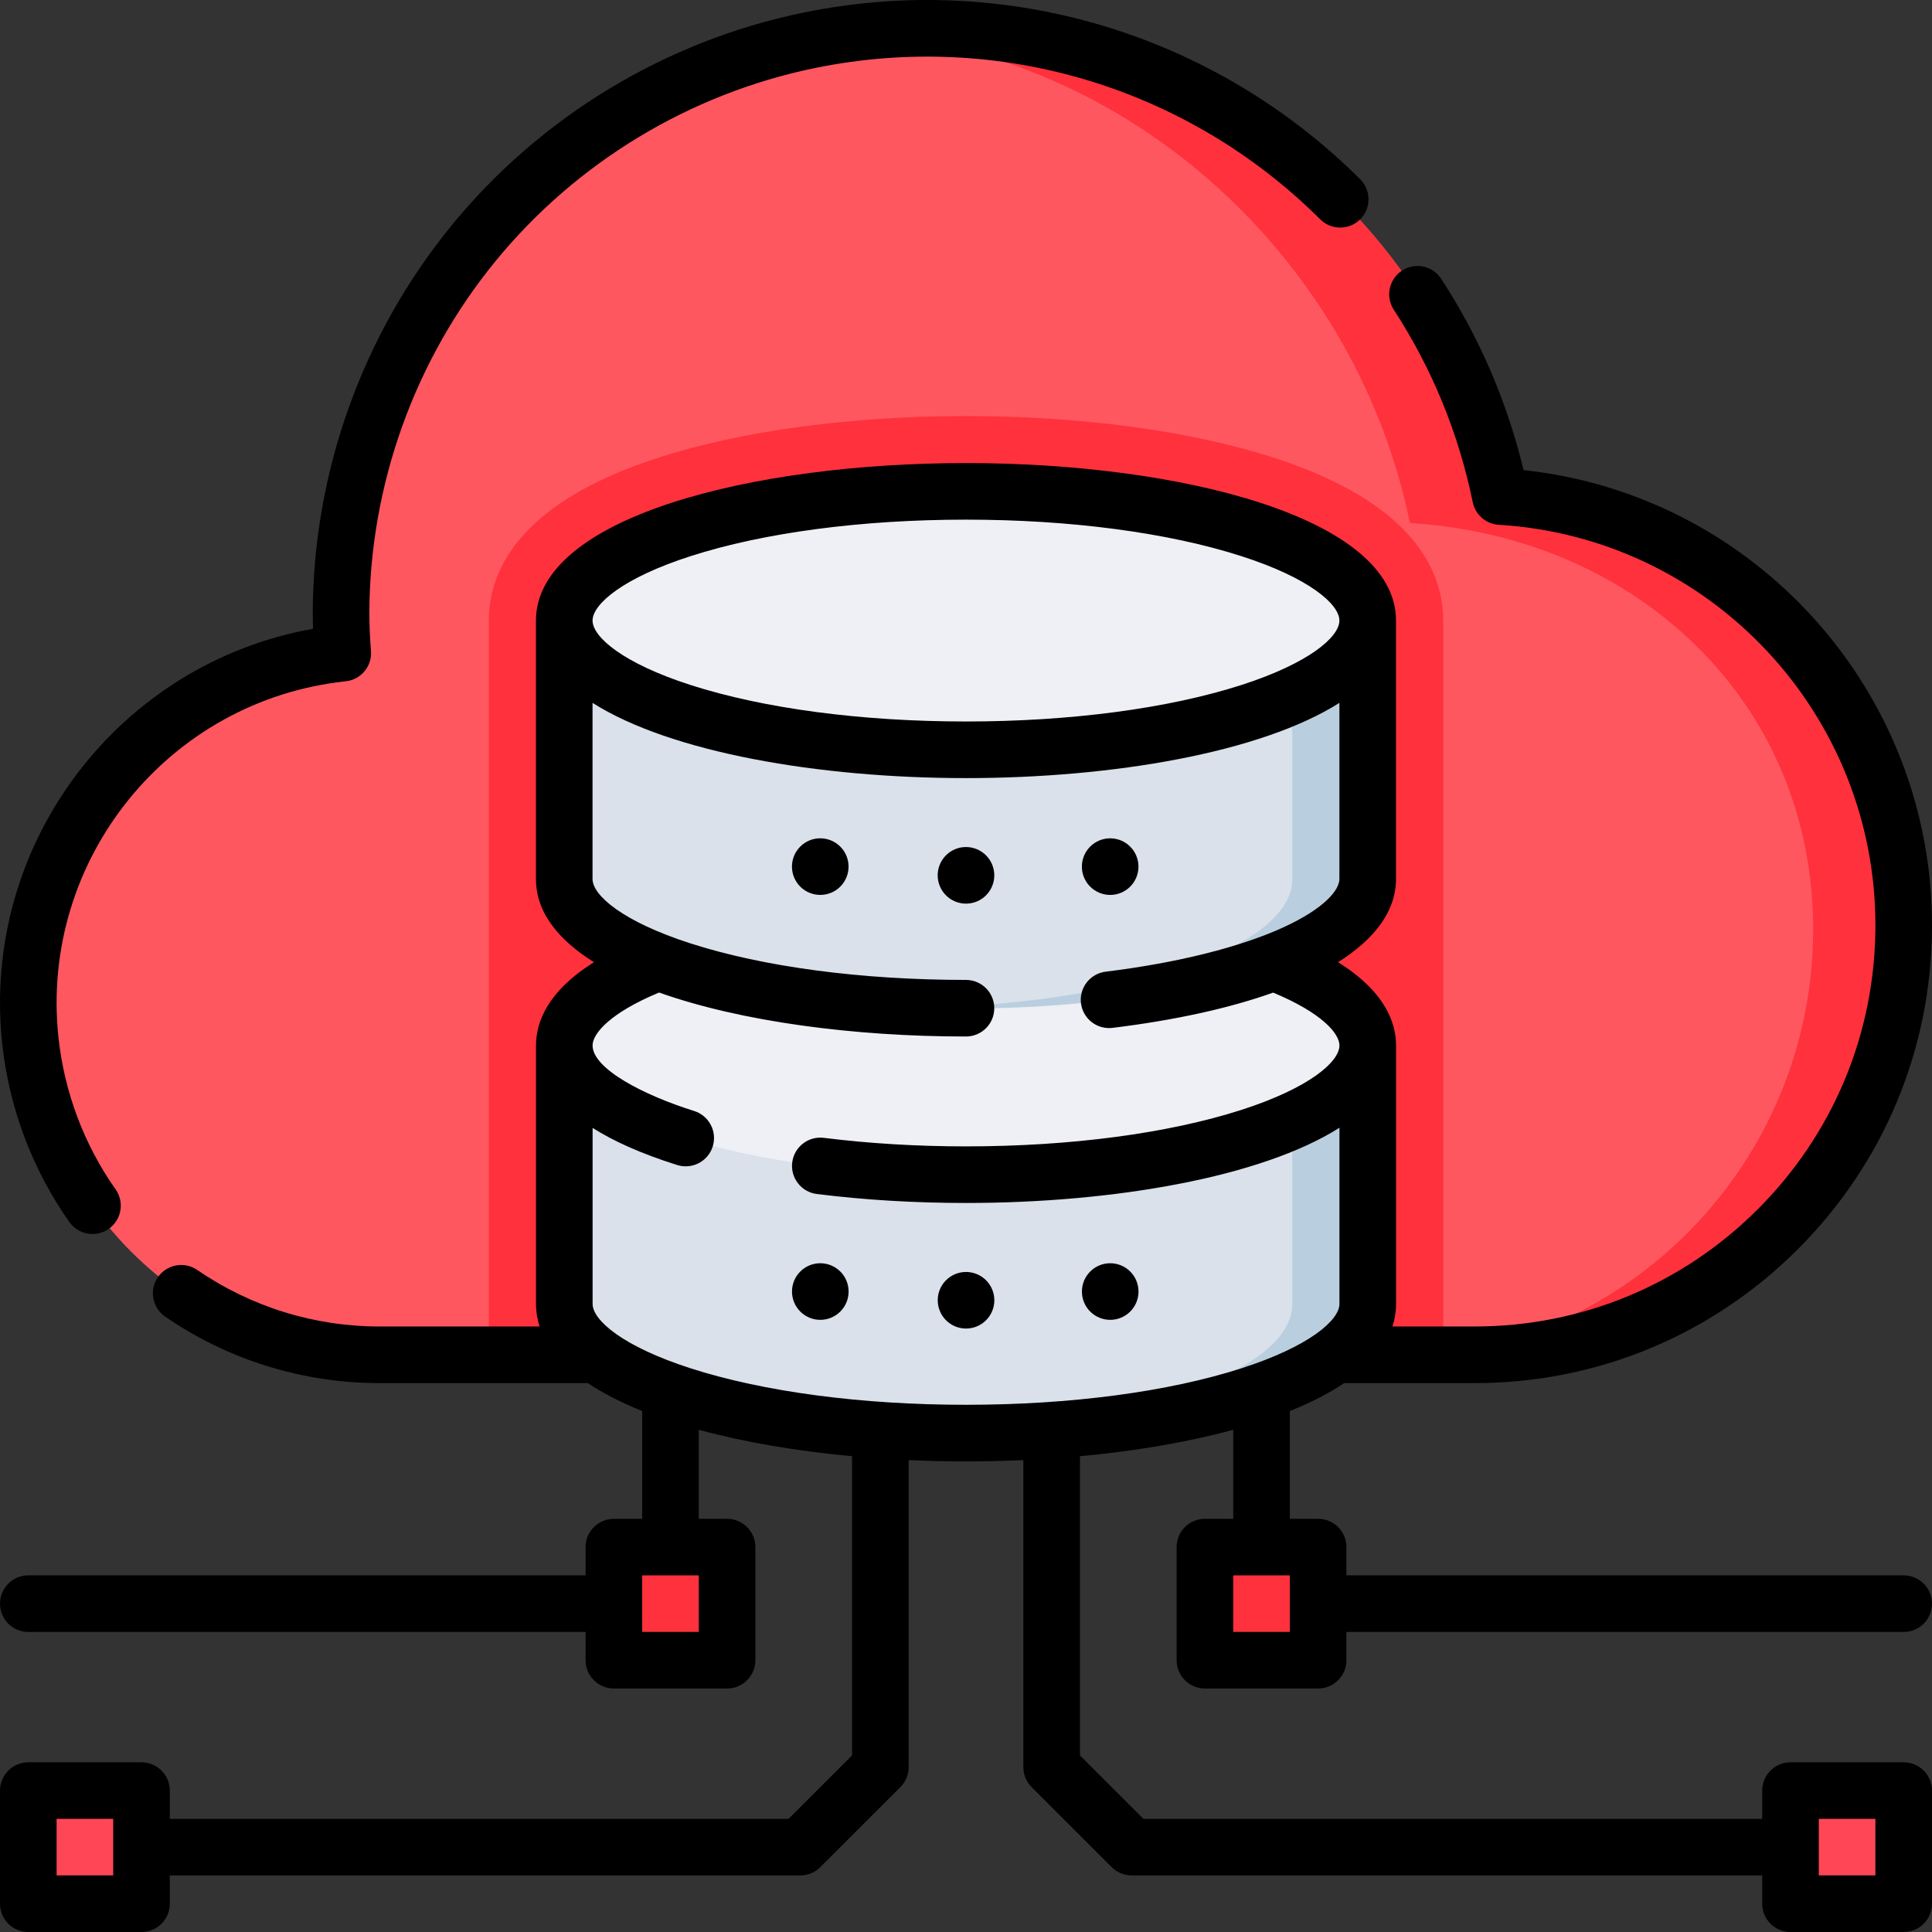 <svg width="93" height="93" viewBox="0 0 93 93" fill="none" xmlns="http://www.w3.org/2000/svg">
<rect x="0" y="0" width="93" height="93" fill="#333333" stroke="none"/>
<path d="M91.64 44.602C91.615 54.101 85.196 62.086 76.474 64.486C74.668 64.983 72.803 65.231 70.93 65.225H18.3C17.704 65.225 17.114 65.194 16.533 65.132C8.671 64.32 2.311 58.098 1.462 50.069C0.478 40.767 7.213 32.429 16.504 31.444C16.447 30.754 16.42 30.104 16.42 29.468C16.48 16.118 25.873 4.636 38.932 1.944C39.601 1.806 40.268 1.694 40.932 1.607C55.467 -0.326 69.232 9.302 72.231 23.905C83.156 24.565 91.669 33.644 91.64 44.602Z" fill="#FE5760"/>
<path d="M91.639 44.602C91.614 54.101 85.194 62.087 76.472 64.486C74.666 64.983 72.801 65.232 70.928 65.225H69.372C70.297 65.101 71.213 64.915 72.113 64.667C80.835 62.268 87.254 54.282 87.279 44.784C87.309 33.825 78.795 25.836 67.87 25.177C65.172 12.044 53.771 2.13 40.931 1.607C55.465 -0.326 69.23 9.302 72.229 23.905C83.155 24.565 91.668 33.644 91.639 44.602Z" fill="#FF313C"/>
<path d="M69.471 29.881V65.225H23.531V29.881C23.531 27.498 24.951 24.2 31.715 22.024C35.717 20.736 40.968 20.028 46.501 20.028C52.034 20.028 57.285 20.736 61.288 22.024C68.05 24.2 69.471 27.498 69.471 29.881Z" fill="#FF313C"/>
<path d="M1.365 86.194H6.814V91.635H1.365V86.194ZM91.64 91.635H86.191V86.195H91.64V91.635Z" fill="#FF4656"/>
<path d="M29.553 74.472H35.002V79.912H29.553V74.472ZM63.453 79.913H58.004V74.472H63.453V79.913Z" fill="#FF313C"/>
<path d="M65.838 50.336V62.776C65.838 66.213 57.18 68.999 46.501 68.999C45.889 68.999 45.282 68.99 44.685 68.971C34.856 68.677 27.162 66.015 27.162 62.776V50.336H65.838Z" fill="#DAE1EA"/>
<path d="M65.838 50.336V62.776C65.838 66.213 57.179 68.999 46.501 68.999C45.889 68.999 45.282 68.99 44.685 68.971C54.511 68.677 62.205 66.015 62.205 62.776V50.336H65.838Z" fill="#B9CFDF"/>
<path d="M46.501 56.556C57.18 56.556 65.838 53.771 65.838 50.335C65.838 46.899 57.18 44.114 46.501 44.114C35.821 44.114 27.163 46.899 27.163 50.335C27.163 53.771 35.821 56.556 46.501 56.556Z" fill="#EEF0F5"/>
<path d="M65.84 29.881V42.321C65.84 45.758 57.181 48.544 46.502 48.544C45.89 48.544 45.283 48.534 44.686 48.516C34.857 48.222 27.163 45.559 27.163 42.321V29.881H65.84Z" fill="#DAE1EA"/>
<path d="M65.839 29.881V42.321C65.839 45.758 57.18 48.544 46.502 48.544C45.89 48.544 45.283 48.534 44.685 48.516C54.512 48.222 62.206 45.559 62.206 42.321V29.881H65.839Z" fill="#B9CFDF"/>
<path d="M46.502 36.101C57.181 36.101 65.839 33.316 65.839 29.88C65.839 26.444 57.181 23.659 46.502 23.659C35.822 23.659 27.164 26.444 27.164 29.88C27.164 33.316 35.822 36.101 46.502 36.101Z" fill="#EEF0F5"/>
<path d="M3.338 58.823C3.464 59.002 3.631 59.147 3.825 59.248C4.019 59.348 4.234 59.401 4.452 59.401C4.702 59.4 4.947 59.331 5.16 59.202C5.373 59.072 5.546 58.886 5.661 58.665C5.776 58.443 5.827 58.194 5.81 57.945C5.793 57.697 5.708 57.457 5.565 57.253C4.043 55.094 3.091 52.559 2.812 49.92C1.909 41.381 8.114 33.699 16.643 32.795C16.997 32.757 17.322 32.583 17.549 32.309C17.776 32.035 17.887 31.683 17.858 31.329C17.806 30.711 17.78 30.091 17.779 29.471C17.807 23.326 19.964 17.325 23.852 12.571C27.741 7.818 33.193 4.518 39.204 3.28C48.044 1.459 57.147 4.181 63.556 10.562C63.812 10.815 64.158 10.957 64.519 10.955C64.879 10.954 65.224 10.81 65.478 10.554C65.733 10.299 65.875 9.953 65.875 9.593C65.875 9.232 65.732 8.887 65.478 8.631C58.42 1.603 48.392 -1.395 38.654 0.611C32.032 1.975 26.026 5.61 21.743 10.846C17.46 16.081 15.085 22.691 15.055 29.464C15.055 29.732 15.059 29.999 15.068 30.268C5.716 31.933 -0.912 40.609 0.103 50.207C0.43 53.306 1.549 56.285 3.338 58.823Z" fill="black"/>
<path d="M58.001 73.11C57.822 73.11 57.645 73.145 57.479 73.213C57.314 73.282 57.164 73.382 57.037 73.509C56.911 73.635 56.811 73.785 56.742 73.951C56.674 74.116 56.638 74.293 56.639 74.472V79.917C56.639 80.669 57.248 81.279 58.001 81.279H63.45C64.203 81.279 64.812 80.669 64.812 79.917V78.557H91.638C92.39 78.557 93 77.947 93 77.195C93 76.442 92.39 75.832 91.638 75.832H64.812V74.472C64.812 73.719 64.203 73.11 63.45 73.11H62.088V67.922C63.083 67.523 63.965 67.074 64.704 66.578H70.986C76.843 66.578 82.355 64.302 86.51 60.165C90.679 56.014 92.984 50.486 93 44.6C93.031 33.28 84.476 23.822 73.34 22.628C72.546 19.337 71.215 16.245 69.374 13.422C69.276 13.272 69.15 13.143 69.003 13.042C68.855 12.941 68.689 12.87 68.514 12.833C68.339 12.796 68.158 12.794 67.982 12.827C67.806 12.86 67.639 12.927 67.489 13.025C67.339 13.123 67.21 13.249 67.109 13.396C67.008 13.544 66.937 13.71 66.9 13.885C66.863 14.06 66.861 14.241 66.894 14.417C66.927 14.593 66.994 14.76 67.092 14.91C68.93 17.73 70.209 20.847 70.894 24.176C70.954 24.47 71.109 24.735 71.336 24.931C71.562 25.128 71.847 25.244 72.146 25.262C82.34 25.878 90.303 34.369 90.276 44.593C90.262 49.752 88.241 54.597 84.588 58.234C80.947 61.859 76.118 63.853 70.982 63.853H67.027C67.141 63.504 67.201 63.142 67.201 62.765V50.325C67.201 49.208 66.654 47.719 64.408 46.317C66.222 45.176 67.199 43.817 67.199 42.312V29.872C67.199 24.894 56.786 22.29 46.499 22.29C36.213 22.29 25.799 24.894 25.799 29.872V42.312C25.799 43.887 26.842 45.225 28.594 46.318C26.346 47.722 25.801 49.212 25.801 50.325V62.765C25.801 63.142 25.861 63.504 25.975 63.853H18.28C15.122 63.853 12.08 62.909 9.482 61.123C9.184 60.923 8.819 60.849 8.467 60.916C8.114 60.983 7.803 61.187 7.599 61.482C7.396 61.778 7.318 62.142 7.381 62.495C7.445 62.849 7.645 63.162 7.938 63.369C10.992 65.469 14.568 66.578 18.278 66.578H28.298C29.037 67.074 29.918 67.522 30.912 67.922V73.11H29.55C29.371 73.11 29.194 73.145 29.029 73.214C28.863 73.282 28.713 73.383 28.587 73.509C28.46 73.636 28.36 73.786 28.291 73.951C28.223 74.116 28.188 74.293 28.188 74.472V75.832H1.362C0.61 75.832 0 76.442 0 77.195C0 77.947 0.61 78.557 1.362 78.557H28.188V79.917C28.188 80.669 28.797 81.279 29.55 81.279H34.999C35.752 81.279 36.361 80.669 36.361 79.917V74.472C36.361 73.72 35.752 73.11 34.999 73.11H33.637V68.825C35.841 69.426 38.365 69.852 41.014 70.097V84.5L37.959 87.553H8.174V86.193C8.174 85.441 7.564 84.831 6.812 84.831H1.362C1.001 84.831 0.654 84.974 0.399 85.23C0.144 85.485 0 85.832 0 86.193L0 91.637C0 92.39 0.61 93 1.362 93H6.812C7.564 93 8.174 92.39 8.174 91.637V90.277H38.524C38.708 90.277 38.89 90.24 39.059 90.168C39.228 90.095 39.381 89.989 39.508 89.856L43.312 86.056C43.446 85.928 43.554 85.775 43.627 85.605C43.701 85.434 43.739 85.251 43.739 85.065V70.284C45.579 70.368 47.421 70.368 49.261 70.284V85.065C49.261 85.444 49.419 85.798 49.683 86.05L53.486 89.851C53.614 89.986 53.767 90.093 53.937 90.166C54.108 90.24 54.291 90.277 54.476 90.277H84.826V91.637C84.826 92.39 85.436 93 86.188 93H91.638C92.39 93 93 92.39 93 91.637V86.193C93 85.44 92.39 84.831 91.638 84.831H86.188C85.827 84.831 85.481 84.974 85.225 85.23C84.969 85.485 84.826 85.832 84.826 86.193V87.553H55.041L51.986 84.5V70.097C54.634 69.852 57.159 69.426 59.363 68.825V73.11H58.001V73.11ZM5.449 90.275H2.725V87.555H5.449V90.275ZM87.551 87.555H90.275V90.275H87.551V87.555ZM33.242 26.771C36.764 25.638 41.471 25.014 46.499 25.014C51.526 25.014 56.234 25.638 59.755 26.771C63.015 27.819 64.474 29.084 64.474 29.872C64.474 30.66 63.015 31.925 59.755 32.974C56.234 34.106 51.526 34.73 46.499 34.73C41.471 34.73 36.763 34.106 33.242 32.974C29.983 31.925 28.524 30.66 28.524 29.872C28.524 29.084 29.983 27.819 33.242 26.771ZM33.637 78.554H30.912V75.834H33.637V78.554ZM46.501 67.622C41.474 67.622 36.765 66.999 33.244 65.866C29.985 64.817 28.526 63.553 28.526 62.765V54.293C29.515 54.92 30.84 55.529 32.601 56.081C32.733 56.122 32.871 56.143 33.009 56.143C33.335 56.143 33.649 56.026 33.896 55.814C34.143 55.602 34.306 55.308 34.355 54.986C34.404 54.665 34.337 54.336 34.164 54.06C33.992 53.783 33.727 53.578 33.416 53.48C30.982 52.718 28.525 51.446 28.525 50.325C28.525 49.75 29.372 48.754 31.727 47.777C35.671 49.178 41.102 49.894 46.498 49.894C47.251 49.894 47.861 49.285 47.861 48.532C47.861 47.779 47.251 47.17 46.498 47.17C41.471 47.17 36.763 46.546 33.242 45.413C29.983 44.365 28.523 43.1 28.523 42.312V33.834C32.289 36.223 39.424 37.455 46.498 37.455C53.574 37.455 60.708 36.223 64.474 33.834V42.312C64.474 42.839 63.765 43.728 61.774 44.641C59.696 45.594 56.659 46.352 53.225 46.773C53.047 46.795 52.875 46.851 52.719 46.939C52.562 47.027 52.425 47.145 52.315 47.286C52.204 47.427 52.122 47.588 52.074 47.761C52.026 47.934 52.013 48.114 52.035 48.292C52.056 48.47 52.113 48.642 52.202 48.798C52.29 48.954 52.408 49.091 52.55 49.201C52.691 49.311 52.853 49.392 53.026 49.44C53.199 49.487 53.379 49.5 53.557 49.478C56.592 49.105 59.193 48.526 61.285 47.781C63.629 48.756 64.476 49.747 64.476 50.325C64.476 51.113 63.017 52.378 59.757 53.426C56.236 54.559 51.528 55.183 46.501 55.183C44.137 55.183 41.835 55.044 39.656 54.772C38.911 54.678 38.229 55.207 38.135 55.954C38.113 56.132 38.126 56.312 38.173 56.484C38.221 56.657 38.302 56.818 38.412 56.959C38.521 57.101 38.658 57.219 38.813 57.307C38.969 57.396 39.14 57.453 39.318 57.475C41.608 57.762 44.024 57.907 46.501 57.907C53.575 57.907 60.71 56.675 64.476 54.286V62.765C64.476 63.553 63.017 64.817 59.757 65.866C56.236 66.999 51.528 67.622 46.501 67.622ZM62.088 75.834V78.554H59.363V75.834H62.088Z" fill="black"/>
<path d="M46.499 40.773C45.747 40.773 45.137 41.383 45.137 42.136C45.137 42.497 45.281 42.844 45.536 43.099C45.791 43.355 46.138 43.498 46.499 43.498C46.861 43.498 47.207 43.355 47.463 43.099C47.718 42.844 47.862 42.497 47.862 42.136C47.862 41.957 47.826 41.78 47.758 41.614C47.69 41.449 47.589 41.299 47.463 41.172C47.336 41.046 47.186 40.946 47.021 40.877C46.855 40.809 46.678 40.773 46.499 40.773ZM39.484 40.353C38.732 40.353 38.122 40.964 38.122 41.716C38.122 42.077 38.266 42.424 38.521 42.679C38.777 42.935 39.123 43.078 39.484 43.078C39.846 43.078 40.192 42.935 40.448 42.679C40.703 42.424 40.847 42.077 40.847 41.716C40.847 41.537 40.812 41.36 40.743 41.195C40.675 41.029 40.574 40.879 40.448 40.753C40.321 40.626 40.171 40.526 40.006 40.457C39.84 40.389 39.663 40.353 39.484 40.353ZM53.44 43.079C54.192 43.079 54.802 42.469 54.802 41.716C54.802 41.355 54.659 41.008 54.403 40.753C54.148 40.497 53.801 40.354 53.44 40.354C53.079 40.354 52.732 40.497 52.477 40.753C52.221 41.008 52.078 41.355 52.078 41.716C52.078 42.078 52.221 42.424 52.477 42.679C52.732 42.935 53.079 43.079 53.44 43.079ZM46.501 61.228C45.749 61.228 45.139 61.838 45.139 62.59C45.139 62.951 45.282 63.298 45.538 63.553C45.793 63.809 46.14 63.952 46.501 63.952C46.862 63.952 47.209 63.809 47.464 63.553C47.72 63.298 47.864 62.951 47.864 62.59C47.864 62.229 47.72 61.882 47.465 61.627C47.209 61.371 46.862 61.228 46.501 61.228ZM39.486 60.808C38.734 60.808 38.124 61.418 38.124 62.17C38.124 62.532 38.267 62.878 38.523 63.134C38.778 63.389 39.125 63.533 39.486 63.533C39.847 63.533 40.194 63.389 40.45 63.134C40.705 62.878 40.849 62.532 40.849 62.17C40.849 61.809 40.705 61.462 40.45 61.207C40.194 60.952 39.847 60.808 39.486 60.808ZM53.442 60.808C52.69 60.808 52.08 61.418 52.08 62.17C52.08 62.532 52.223 62.878 52.478 63.134C52.734 63.389 53.081 63.533 53.442 63.533C53.803 63.533 54.15 63.389 54.405 63.134C54.661 62.878 54.804 62.532 54.804 62.17C54.804 61.809 54.661 61.462 54.405 61.207C54.15 60.952 53.803 60.808 53.442 60.808Z" fill="black"/>
</svg>
